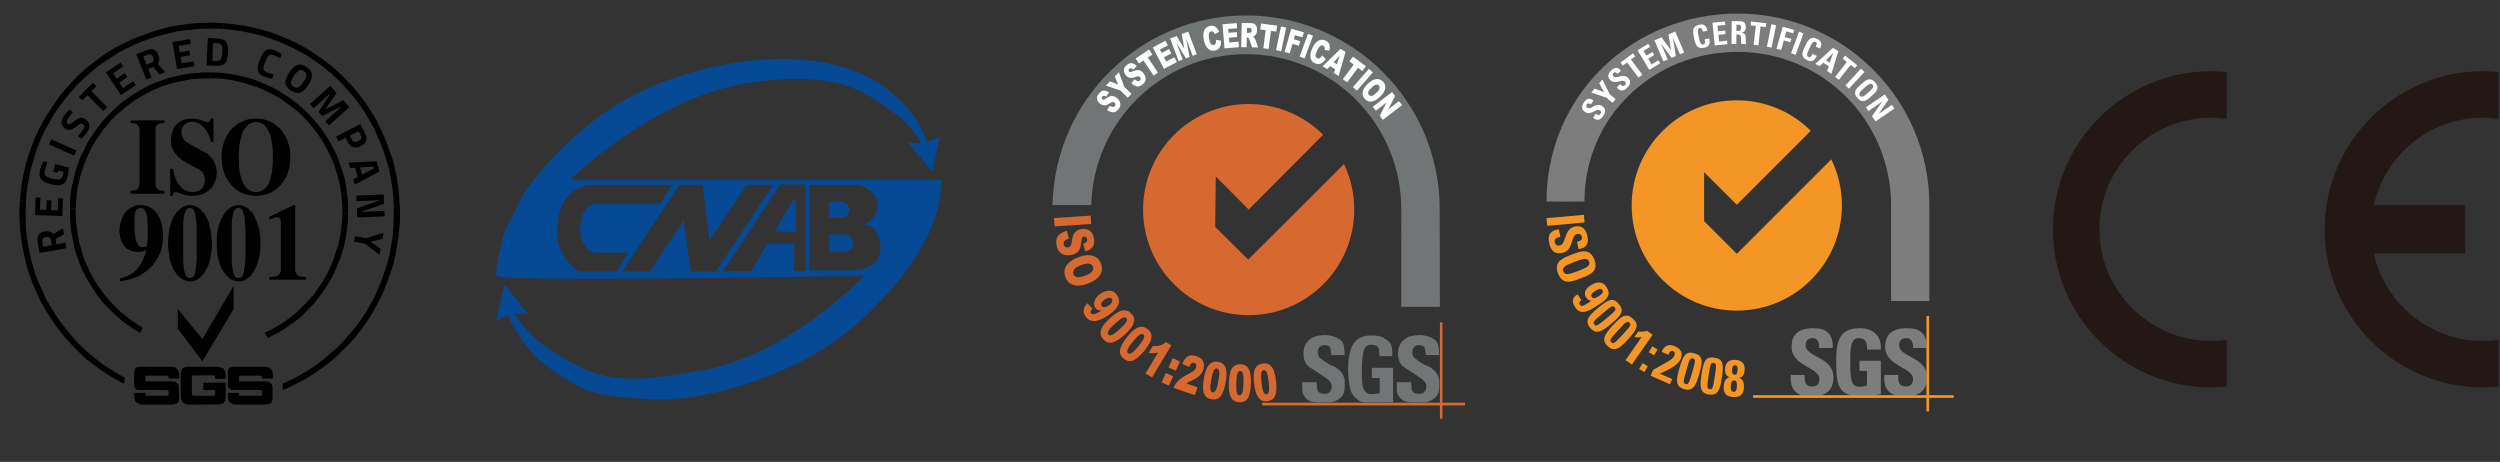 <?xml version="1.0" encoding="utf-8"?>
<!-- Generator: Adobe Illustrator 15.1.0, SVG Export Plug-In . SVG Version: 6.00 Build 0)  -->
<!DOCTYPE svg PUBLIC "-//W3C//DTD SVG 1.1//EN" "http://www.w3.org/Graphics/SVG/1.1/DTD/svg11.dtd">
<svg version="1.1" id="圖層_2" xmlns="http://www.w3.org/2000/svg" xmlns:xlink="http://www.w3.org/1999/xlink" x="0px" y="0px"
	 width="584.57px" height="108px" viewBox="0 0 584.57 108" enable-background="new 0 0 584.57 108" xml:space="preserve">
<rect x="0" y="0" width="584.57" height="108" fill="#333333" stroke="none"/>
<g>
	<g>
		<path fill="#FFFFFF" fill-opacity="0" d="M0,0.954h98.08v98.081H0V0.954z"/>
		<path d="M49.264,18.333h1.642l1.565,0.15l1.641,0.224l1.492,0.372l1.566,0.373l1.417,0.447l1.492,0.448l1.416,0.597l1.343,0.672
			l1.342,0.67l1.343,0.747l1.268,0.894l1.118,0.82l1.268,0.971l1.121,0.97l1.042,1.044l0.969,1.119l0.971,1.118l0.894,1.193
			l0.896,1.268l0.745,1.269l0.749,1.342l0.668,1.343l0.598,1.342l0.521,1.417l0.447,1.492l0.374,1.417l0.371,1.566l0.226,1.492
			l0.148,1.566l0.15,1.642v1.565h1.341v-1.64l-0.074-1.641l-0.224-1.642l-0.225-1.64l-0.297-1.567l-0.448-1.566l-0.52-1.416
			l-0.523-1.568L78.5,35.786l-0.744-1.417l-0.746-1.418l-0.821-1.269l-0.896-1.342l-0.894-1.192l-1.044-1.194l-1.045-1.119
			l-1.118-1.119l-1.194-1.044l-1.193-0.97l-1.266-0.969l-1.343-0.821l-1.267-0.82l-1.418-0.746l-1.493-0.671L60.6,19.079
			l-1.566-0.596l-1.491-0.375l-1.641-0.446l-1.641-0.298L52.62,17.14l-1.642-0.149l-1.715-0.075V18.333L49.264,18.333z"/>
		<polygon fill="none" points="92,52.791 93.417,52.865 92,52.791 		"/>
		<polygon fill="none" points="6.08,46.974 4.663,46.898 6.08,46.974 		"/>
		<polygon fill="none" points="47.697,6.699 45.534,6.848 43.371,7.072 41.283,7.369 39.12,7.892 37.031,8.414 35.092,9.01 
			33.079,9.756 31.14,10.576 29.275,11.472 27.486,12.44 25.769,13.559 23.979,14.753 22.339,15.947 20.772,17.289 19.207,18.707 
			17.79,20.124 16.372,21.763 15.03,23.332 13.837,24.971 12.643,26.687 11.599,28.551 10.555,30.341 9.661,32.28 8.84,34.22 
			8.168,36.232 7.571,38.321 6.974,40.41 6.602,42.573 6.229,44.735 6.08,46.974 6.006,49.211 6.006,51.375 6.08,53.538 
			6.302,55.774 6.677,57.862 7.123,59.95 7.646,62.039 8.242,64.054 8.989,65.99 9.884,67.933 10.704,69.795 11.748,71.585 
			12.866,73.377 13.986,75.092 15.253,76.733 16.596,78.373 17.938,79.94 19.43,81.356 20.996,82.774 22.562,84.042 24.203,85.309 
			25.994,86.429 27.784,87.548 29.178,88.271 29.722,83.893 32.743,77.871 32.706,77.852 31.438,77.03 30.096,76.136 28.827,75.241 
			27.634,74.271 26.516,73.227 25.396,72.108 24.278,70.99 23.309,69.795 22.414,68.529 21.519,67.186 20.698,65.842 19.953,64.501 
			19.207,63.083 18.61,61.592 18.086,60.101 17.564,58.61 17.193,56.967 16.895,55.401 16.596,53.834 16.446,52.119 16.372,50.479 
			16.372,48.764 16.372,47.122 16.522,45.482 16.745,43.841 17.118,42.274 17.491,40.634 17.938,39.142 18.462,37.651 
			19.057,36.159 19.804,34.742 20.474,33.325 21.294,32.057 22.188,30.714 23.084,29.521 24.054,28.252 25.098,27.134 
			26.217,26.015 27.335,24.971 28.53,23.926 29.797,23.033 30.991,22.138 32.407,21.317 33.75,20.571 35.167,19.825 36.584,19.228 
			38.076,18.707 39.643,18.185 41.208,17.812 42.7,17.438 44.341,17.214 45.981,17.065 47.623,16.917 49.264,16.917 49.264,18.333 
			47.697,18.333 46.132,18.409 44.564,18.557 42.999,18.856 41.433,19.154 40.015,19.527 38.523,19.974 37.107,20.496 
			35.763,21.093 34.421,21.763 33.079,22.51 31.811,23.256 30.542,24.15 29.349,25.047 28.23,26.015 27.112,26.986 26.067,28.029 
			25.098,29.222 24.129,30.341 23.309,31.535 22.414,32.803 21.667,34.07 20.996,35.413 20.326,36.754 19.804,38.098 19.281,39.589 
			18.833,41.006 18.462,42.499 18.086,44.065 17.938,45.631 17.79,47.197 17.715,48.764 17.715,48.764 17.715,48.764 17.715,50.404 
			17.79,51.971 18.012,53.611 18.236,55.178 18.535,56.744 18.983,58.235 19.355,59.653 19.877,61.145 20.548,62.488 21.146,63.829 
			21.892,65.173 22.637,66.44 23.533,67.707 24.426,68.901 25.396,70.021 26.367,71.138 27.41,72.182 28.53,73.227 29.722,74.123 
			30.916,75.017 32.11,75.838 33.376,76.611 39.866,63.679 53.963,63.679 61.905,77.761 63.286,77.18 64.552,76.435 65.822,75.687 
			67.089,74.793 68.283,73.898 69.476,72.929 70.521,71.884 71.563,70.84 72.609,69.72 73.579,68.604 74.399,67.334 75.292,66.141 
			76.04,64.801 76.785,63.457 77.382,62.113 77.979,60.697 78.427,59.205 78.948,57.787 79.322,56.222 79.621,54.656 79.843,53.089 
			79.992,51.523 80.067,49.882 80.067,49.882 81.409,49.882 81.334,51.596 81.185,53.238 80.961,54.879 80.663,56.519 
			80.291,58.087 79.843,59.653 79.246,61.218 78.649,62.637 77.979,64.129 77.231,65.545 76.413,66.813 75.591,68.155 
			74.622,69.423 73.653,70.691 72.609,71.811 71.49,72.929 70.371,74.046 69.177,75.017 67.909,75.911 66.641,76.807 65.299,77.627 
			63.881,78.373 62.623,79.035 66.119,85.234 66.119,89.689 67.089,89.264 69.028,88.366 70.818,87.322 72.533,86.278 
			74.323,85.087 75.89,83.818 77.457,82.475 79.022,81.133 80.439,79.641 81.783,78.073 83.125,76.509 84.318,74.867 85.511,73.077 
			86.555,71.288 87.6,69.423 88.42,67.485 89.241,65.545 89.912,63.53 90.584,61.517 91.105,59.428 91.478,57.266 91.85,55.027 
			92,52.791 92,52.791 92,52.791 92.074,50.628 92.074,48.391 92,46.228 91.776,44.065 91.403,41.901 91.03,39.814 90.434,37.725 
			89.837,35.711 89.091,33.772 88.271,31.908 87.45,29.968 86.407,28.179 85.363,26.388 84.244,24.673 82.976,23.033 81.633,21.466 
			80.291,19.899 78.798,18.409 77.307,17.065 75.667,15.723 74.025,14.53 72.309,13.336 70.521,12.292 68.729,11.323 66.791,10.426 
			64.852,9.606 62.837,8.862 60.824,8.263 58.662,7.742 56.574,7.294 54.335,6.997 52.171,6.772 49.936,6.699 		"/>
		<polygon points="63.881,78.373 65.299,77.627 66.641,76.807 67.909,75.911 69.177,75.017 70.371,74.046 71.49,72.929 
			72.609,71.811 73.653,70.691 74.622,69.423 75.591,68.155 76.413,66.813 77.231,65.545 77.979,64.129 78.649,62.637 
			79.246,61.218 79.843,59.653 80.291,58.087 80.663,56.519 80.961,54.879 81.185,53.238 81.334,51.596 81.409,49.882 
			80.067,49.882 80.067,49.882 79.992,51.523 79.843,53.089 79.621,54.656 79.322,56.222 78.948,57.787 78.427,59.205 
			77.979,60.697 77.382,62.113 76.785,63.457 76.04,64.801 75.292,66.141 74.399,67.334 73.579,68.604 72.609,69.72 71.563,70.84 
			70.521,71.884 69.476,72.929 68.283,73.898 67.089,74.793 65.822,75.687 64.552,76.435 63.286,77.18 61.905,77.761 62.623,79.035 
					"/>
		<polygon points="92,52.791 92,52.791 92,52.791 		"/>
		<polygon points="17.79,47.197 17.938,45.631 18.086,44.065 18.462,42.499 18.833,41.006 19.281,39.589 19.804,38.098 
			20.326,36.754 20.996,35.413 21.667,34.07 22.414,32.803 23.309,31.535 24.129,30.341 25.098,29.222 26.067,28.029 27.112,26.986 
			28.23,26.015 29.349,25.047 30.542,24.15 31.811,23.256 33.079,22.51 34.421,21.763 35.763,21.093 37.107,20.496 38.523,19.974 
			40.015,19.527 41.433,19.154 42.999,18.856 44.564,18.557 46.132,18.409 47.697,18.333 49.264,18.333 49.264,16.917 
			47.623,16.917 45.981,17.065 44.341,17.214 42.7,17.438 41.208,17.812 39.643,18.185 38.076,18.707 36.584,19.228 35.167,19.825 
			33.75,20.571 32.407,21.317 30.991,22.138 29.797,23.033 28.53,23.926 27.335,24.971 26.217,26.015 25.098,27.134 24.054,28.252 
			23.084,29.521 22.188,30.714 21.294,32.057 20.474,33.325 19.804,34.742 19.057,36.159 18.462,37.651 17.938,39.142 
			17.491,40.634 17.118,42.274 16.745,43.841 16.522,45.482 16.372,47.122 16.372,48.764 17.715,48.764 		"/>
		<polygon points="32.11,75.838 30.916,75.017 29.722,74.123 28.53,73.227 27.41,72.182 26.367,71.138 25.396,70.021 24.426,68.901 
			23.533,67.707 22.637,66.44 21.892,65.173 21.146,63.829 20.548,62.488 19.877,61.145 19.355,59.653 18.983,58.235 18.535,56.744 
			18.236,55.178 18.012,53.611 17.79,51.971 17.715,50.404 17.715,48.764 16.372,48.764 16.372,50.479 16.446,52.119 16.596,53.834 
			16.895,55.401 17.193,56.967 17.564,58.61 18.086,60.101 18.61,61.592 19.207,63.083 19.953,64.501 20.698,65.842 21.519,67.186 
			22.414,68.529 23.309,69.795 24.278,70.99 25.396,72.108 26.516,73.227 27.634,74.271 28.827,75.241 30.096,76.136 31.438,77.03 
			32.706,77.852 32.743,77.871 33.376,76.611 		"/>
		<polygon points="91.85,55.027 91.478,57.266 91.105,59.428 90.584,61.517 89.912,63.53 89.241,65.545 88.42,67.485 87.6,69.423 
			86.555,71.288 85.511,73.077 84.318,74.867 83.125,76.509 81.783,78.073 80.439,79.641 79.022,81.133 77.457,82.475 75.89,83.818 
			74.323,85.087 72.533,86.278 70.818,87.322 69.028,88.366 67.089,89.264 66.119,89.689 66.119,91.191 67.687,90.529 69.625,89.56 
			71.49,88.592 73.354,87.398 75.069,86.203 76.785,84.938 78.427,83.592 79.917,82.103 81.483,80.611 82.902,79.043 84.244,77.33 
			85.511,75.614 86.705,73.823 87.75,71.961 88.793,70.02 89.688,68.082 90.508,66.067 91.255,63.978 91.926,61.891 92.448,59.653 
			92.82,57.489 93.193,55.178 93.417,52.865 92,52.791 		"/>
		<polygon points="93.491,48.316 93.342,46.077 93.119,43.841 92.82,41.678 92.373,39.515 91.85,37.352 91.105,35.338 90.359,33.25 
			89.539,31.312 88.645,29.372 87.674,27.432 86.48,25.643 85.363,23.853 84.02,22.138 82.677,20.496 81.261,19.005 79.769,17.438 
			78.203,16.022 76.563,14.679 74.845,13.411 73.055,12.217 71.266,11.099 69.327,10.055 67.387,9.16 65.373,8.34 63.286,7.52 
			61.122,6.921 58.96,6.4 56.723,5.952 54.485,5.654 52.247,5.43 52.171,6.772 54.335,6.997 56.574,7.294 58.662,7.742 
			60.824,8.263 62.837,8.862 64.852,9.606 66.791,10.426 68.729,11.323 70.521,12.292 72.309,13.336 74.025,14.53 75.667,15.723 
			77.307,17.065 78.798,18.409 80.291,19.899 81.633,21.466 82.976,23.033 84.244,24.673 85.363,26.388 86.407,28.179 87.45,29.968 
			88.271,31.908 89.091,33.772 89.837,35.711 90.434,37.725 91.03,39.814 91.403,41.901 91.776,44.065 92,46.228 92.074,48.391 
			92.074,50.628 92,52.791 93.417,52.865 93.567,50.628 		"/>
		<polygon points="27.784,87.548 25.994,86.429 24.203,85.309 22.562,84.042 20.996,82.774 19.43,81.356 17.938,79.94 
			16.596,78.373 15.253,76.733 13.986,75.092 12.866,73.377 11.748,71.585 10.704,69.795 9.884,67.933 8.989,65.99 8.242,64.054 
			7.646,62.039 7.123,59.95 6.677,57.862 6.302,55.774 6.08,53.538 6.006,51.375 6.006,49.211 6.08,46.974 4.663,46.898 
			4.513,49.211 4.588,51.448 4.736,53.688 4.96,55.999 5.333,58.162 5.78,60.25 6.302,62.413 6.974,64.501 7.721,66.514 
			8.615,68.529 9.51,70.467 10.555,72.333 11.673,74.123 12.866,75.911 14.135,77.627 15.552,79.268 16.969,80.834 18.462,82.325 
			20.027,83.818 21.742,85.159 23.458,86.429 25.247,87.621 27.112,88.74 28.977,89.71 28.999,89.721 29.178,88.271 		"/>
		<polygon points="6.08,46.974 6.229,44.735 6.602,42.573 6.974,40.41 7.571,38.321 8.168,36.232 8.84,34.22 9.661,32.28 
			10.555,30.341 11.599,28.551 12.643,26.687 13.837,24.971 15.03,23.332 16.372,21.763 17.79,20.124 19.207,18.707 20.772,17.289 
			22.339,15.947 23.979,14.753 25.769,13.559 27.486,12.44 29.275,11.472 31.14,10.576 33.079,9.756 35.092,9.01 37.031,8.414 
			39.12,7.892 41.283,7.369 43.371,7.072 45.534,6.848 47.697,6.699 49.936,6.699 52.171,6.772 52.247,5.43 49.936,5.281 
			47.623,5.355 45.385,5.43 43.147,5.729 40.984,6.027 38.822,6.475 36.732,7.072 34.646,7.742 32.632,8.489 30.618,9.309 
			28.678,10.278 26.739,11.248 24.949,12.366 23.234,13.559 21.519,14.902 19.804,16.244 18.236,17.663 16.745,19.228 
			15.329,20.795 13.986,22.435 12.716,24.225 11.525,26.015 10.405,27.807 9.361,29.744 8.392,31.683 7.571,33.772 6.825,35.786 
			6.153,37.95 5.632,40.112 5.185,42.349 4.886,44.587 4.663,46.898 6.08,46.974 		"/>
		<polygon fill="#FFFFFF" points="28.38,94.707 28.38,94.707 28.38,94.707 		"/>
		<rect x="46.169" y="93.064" fill="#FFFFFF" width="0" height="1.345"/>
		<path d="M47.323,79.268l7.311-12.454v5.444l-7.311,12.231l-5.742-7.607v-4.624L47.323,79.268L47.323,79.268z M39.418,88.516V88.22
			l-0.075-0.227l-0.223-0.15h-4.998l-0.148,0.15v0.971l0.074,0.15l0.223,0.073h6.116l0.373,0.076l0.374,0.073l0.224,0.223
			l0.223,0.15l0.074,0.225l0.149,0.372v0.299l0.074,2.759l-0.149,0.522l-0.148,0.224l-0.149,0.149l-0.225,0.148l-0.296,0.075
			l-0.672,0.148h-7.012l-0.522-0.075l-0.447-0.224l-0.373-0.223l-0.223-0.3l-0.15-0.372l-0.074-0.447l-0.074-0.522v-0.597h2.611
			v0.448l0.074,0.148l0.149,0.075h4.997l0.149-0.075l0.075-0.223v-0.82l-0.075-0.075l-0.149-0.075L38.972,91.2h-6.64l-0.297-0.074
			l-0.224-0.146l-0.149-0.151l-0.15-0.299l-0.074-0.223l-0.074-0.298v-2.908l0.074-0.373l0.074-0.299l0.076-0.226l0.223-0.147
			l0.149-0.148l0.224-0.075l0.522-0.074h7.31l0.746,0.074l0.299,0.148l0.223,0.223l0.224,0.15l0.149,0.299l0.149,0.372l0.074,0.446
			v1.045H39.418L39.418,88.516z M61.271,88.516V88.22l-0.074-0.227l-0.149-0.15H56.05l-0.148,0.15v0.971l0.075,0.15l0.149,0.073
			h6.191l0.372,0.076l0.299,0.073l0.299,0.223l0.147,0.15l0.15,0.225l0.074,0.372l0.073,0.299v2.759l-0.147,0.522l-0.075,0.224
			l-0.15,0.149l-0.223,0.148l-0.299,0.075l-0.747,0.148h-7.01l-0.523-0.075l-0.372-0.224l-0.372-0.223l-0.225-0.3l-0.224-0.372
			l-0.074-0.447v-1.119h2.61v0.597l0.224,0.075h4.997l0.075-0.075l0.074-0.223v-0.82l-0.074-0.075l-0.075-0.075L60.898,91.2h-6.637
			l-0.298-0.074l-0.225-0.146l-0.148-0.151l-0.15-0.299l-0.148-0.223v-3.579l0.074-0.299l0.149-0.226l0.15-0.147l0.223-0.148
			l0.224-0.075l0.523-0.074h7.234l0.747,0.074l0.298,0.148l0.298,0.223l0.223,0.15l0.15,0.299l0.147,0.372l0.076,0.446v1.045H61.271
			L61.271,88.516z M44.863,92.171v-4.027l0.074-0.225l0.075-0.076l0.074-0.07h5.07l0.078,0.146l0.073,0.673h2.461v-1.044
			l-0.074-0.447l-0.148-0.373l-0.075-0.299l-0.224-0.226l-0.298-0.147l-0.297-0.148l-0.746-0.149h-7.312l-0.521,0.149l-0.148,0.073
			l-0.224,0.15l-0.149,0.147l-0.074,0.299l-0.225,0.599v5.74l0.076,0.3l0.148,0.373l0.148,0.298l0.151,0.224l0.223,0.149l0.372,0.15
			l0.299,0.146l0.373,0.075l7.31-0.075l0.597-0.146l0.298-0.15l0.149-0.224l0.15-0.149l0.075-0.224l0.148-0.672v-3.506h-5.22V91.2
			h2.461l0.147,0.075l0.15,0.075v0.896l-0.073,0.223l-0.225,0.075h-4.773l-0.224-0.149L44.863,92.171L44.863,92.171z M38.449,44.631
			l-0.82-0.075l-0.373-0.149l-0.299-0.074l-0.225-0.224l-0.224-0.373l-0.148-0.374V29.938l0.148-0.448l0.224-0.298l0.298-0.224
			l0.3-0.074l0.372-0.074l0.746-0.076v-0.596h-7.906v0.596l0.747,0.076l0.373,0.074l0.298,0.074l0.224,0.299l0.223,0.298l0.15,0.374
			l0.075,0.597V42.84l-0.075,0.522l-0.15,0.374l-0.148,0.373l-0.223,0.224l-0.298,0.074l-0.374,0.149l-0.821,0.075v0.67h7.906
			V44.631L38.449,44.631z M49.936,33.219v-5.52h-0.672l-0.075,0.375l-0.148,0.224l-0.149,0.147l-0.374,0.075h-0.222l-0.3-0.075
			l-0.745-0.297l-1.044-0.299l-0.596-0.074l-0.673-0.076l-0.746,0.076l-0.671,0.074l-0.597,0.225l-0.596,0.224l-0.449,0.297
			l-0.373,0.299l-0.373,0.373l-0.299,0.373l-0.223,0.373l-0.149,0.448l-0.298,0.821l-0.15,0.819l-0.075,0.671l0.075,0.448v0.597
			l0.15,0.597l0.298,0.671l0.448,0.746l0.372,0.372l0.299,0.448l0.522,0.372l0.447,0.375l0.597,0.372l0.745,0.448l1.493,0.82
			l1.044,0.522l0.372,0.299l0.449,0.298l0.223,0.374l0.224,0.446l0.149,0.521l0.075,0.522l-0.075,0.672l-0.074,0.447l-0.224,0.448
			l-0.373,0.522l-0.224,0.224l-0.298,0.149l-0.299,0.149l-0.373,0.148l-0.448,0.075l-0.521,0.075l-0.521-0.075l-0.449-0.075
			l-0.448-0.148l-0.446-0.224l-0.372-0.225l-0.374-0.299l-0.299-0.372l-0.298-0.373l-0.522-0.819l-0.372-0.896l-0.299-0.969
			l-0.149-0.969h-0.671v6.338h0.671v-0.372l0.075-0.224l0.223-0.223l0.15-0.076h0.447l0.372,0.15l0.747,0.223l0.522,0.224
			l0.595,0.15l0.598,0.075l0.746,0.073l0.747-0.073l0.746-0.075l0.597-0.15l0.597-0.224l0.521-0.297l0.448-0.299l0.448-0.373
			l0.297-0.372l0.372-0.374l0.226-0.448l0.447-0.895l0.223-0.895l0.076-0.895l-0.076-0.969l-0.223-0.896l-0.299-0.746l-0.374-0.597
			l-0.446-0.521l-0.373-0.447l-0.448-0.373l-0.299-0.149l-3.431-1.866l-1.12-0.672l-0.446-0.372l-0.224-0.372l-0.224-0.3
			l-0.149-0.372l-0.074-0.374l-0.074-0.522l0.074-0.598l0.148-0.446l0.299-0.447l0.298-0.373l0.372-0.223l0.375-0.225l0.446-0.074
			l0.448-0.075l0.522,0.075l0.446,0.074l0.449,0.149l0.373,0.224l0.373,0.224l0.297,0.298l0.672,0.672l0.448,0.746l0.448,0.82
			l0.224,0.747l0.223,0.744H49.936L49.936,33.219z M59.854,28.521l0.597,0.074l0.522,0.149l0.448,0.224l0.447,0.299l0.298,0.447
			l0.372,0.448l0.224,0.522l0.299,0.522l0.225,0.67l0.148,0.598l0.224,1.417l0.149,1.417v2.386l-0.076,1.269l-0.148,1.343
			l-0.297,1.342l-0.225,0.672l-0.224,0.596l-0.299,0.522l-0.448,0.522l-0.446,0.373l-0.523,0.298l-0.597,0.223l-0.671,0.076
			l-0.671-0.076l-0.596-0.223l-0.522-0.298l-0.447-0.373l-0.372-0.522l-0.374-0.522l-0.223-0.596l-0.224-0.672L56.2,40.976
			l-0.149-0.67l-0.148-1.343v-1.269l-0.076-0.969l0.074-1.417l0.075-1.417l0.299-1.417l0.371-1.268l0.224-0.522l0.298-0.522
			l0.373-0.448l0.374-0.447l0.447-0.299l0.448-0.224l0.521-0.149L59.854,28.521L59.854,28.521z M59.854,27.699l-0.821,0.076
			l-0.745,0.074l-0.82,0.225l-0.745,0.298l-0.673,0.298l-0.67,0.448l-0.597,0.522l-0.596,0.522l-0.522,0.596l-0.449,0.746
			l-0.447,0.671l-0.299,0.822l-0.298,0.894l-0.224,0.895l-0.074,0.971l-0.075,0.969l0.074,0.969l0.075,0.97l0.223,0.895l0.224,0.82
			l0.298,0.82l0.449,0.748l0.447,0.67l0.521,0.67l0.523,0.522l0.596,0.522l0.672,0.447l0.745,0.373l0.747,0.299l0.821,0.15
			l0.819,0.148l0.82,0.073l0.895-0.073l0.82-0.148l0.747-0.15l0.746-0.298l0.747-0.373l0.67-0.447l0.598-0.522l0.522-0.522
			l0.521-0.67l0.448-0.67l0.447-0.748l0.299-0.82l0.224-0.82l0.224-0.895l0.073-0.97l0.076-0.969l-0.074-0.969l-0.073-0.971
			l-0.223-0.895l-0.299-0.894l-0.299-0.822l-0.448-0.671l-0.447-0.746l-0.523-0.596l-0.595-0.522l-0.598-0.522l-0.671-0.448
			l-0.671-0.298l-0.747-0.298l-0.746-0.225l-0.82-0.074L59.854,27.699L59.854,27.699z M28.081,65.77l1.194-0.225l1.193-0.224
			l1.043-0.374l1.045-0.446l0.895-0.597l0.819-0.521l0.748-0.672l0.671-0.672l0.521-0.743l0.522-0.748l0.448-0.819l0.372-0.822
			l0.225-0.818l0.149-0.896l0.149-0.819l0.074-0.895l-0.074-1.047L38,53.388l-0.148-0.82l-0.224-0.82l-0.298-0.745l-0.299-0.598
			l-0.373-0.522l-0.372-0.446l-0.375-0.374l-0.447-0.374l-0.447-0.224l-0.448-0.223l-0.372-0.149l-0.448-0.075l-0.82-0.075h-0.746
			l-0.596,0.15l-0.597,0.297l-0.522,0.225l-0.448,0.373l-0.447,0.373L29.2,49.807l-0.298,0.447l-0.446,0.97l-0.299,0.97l-0.148,0.82
			l-0.075,0.597v0.82l0.148,0.747l0.075,0.597l0.225,0.521l0.224,0.522l0.223,0.372l0.299,0.448l0.298,0.299l0.297,0.224
			l0.374,0.223l0.672,0.299l0.744,0.149l0.598,0.074h0.596l0.522-0.074l0.448-0.149l0.596-0.223l-0.297,0.894l-0.299,0.746
			l-0.298,0.747l-0.298,0.596l-0.373,0.598l-0.372,0.521l-0.373,0.45l-0.372,0.371l-0.448,0.373l-0.447,0.299L29.872,64.5
			l-0.894,0.372l-0.896,0.225v0.673H28.081L28.081,65.77z M31.438,52.193v-1.342l0.074-0.671l0.076-0.521l0.223-0.448l0.225-0.298
			l0.371-0.224l0.448-0.074l0.447,0.074l0.224,0.075l0.149,0.149l0.149,0.224l0.149,0.224l0.297,0.67l0.15,0.896l0.076,1.119
			l0.073,1.416v1.716l-0.073,1.194l-0.15,1.117v0.076l-0.076,0.072l-0.223,0.075l-0.596,0.073h-0.298l-0.299-0.073l-0.223-0.147
			l-0.226-0.15l-0.148-0.224l-0.148-0.225l-0.3-0.597l-0.149-0.819l-0.149-0.971l-0.074-1.043V52.193L31.438,52.193z M45.981,59.729
			v1.267l-0.149,1.118l-0.073,0.896l-0.149,0.669v0.374L45.385,64.5l-0.223,0.223l-0.224,0.15l-0.224,0.074l-0.299,0.074
			l-0.373-0.074l-0.373-0.225l-0.223-0.371l-0.224-0.598L43,63.01l-0.074-0.896l-0.075-1.044v-8.876l0.075-0.894L43,50.479
			l0.224-0.747l0.298-0.596l0.149-0.224l0.223-0.149l0.225-0.148h0.297l0.374,0.074l0.373,0.224l0.224,0.373l0.224,0.597
			l0.149,0.746l0.148,0.896l0.075,1.119V59.729L45.981,59.729L45.981,59.729z M39.27,56.967l0.074,0.971l0.074,0.895l0.15,0.821
			l0.075,0.818l0.223,0.822l0.298,0.745l0.298,0.671l0.298,0.597l0.373,0.521l0.373,0.523l0.448,0.37l0.447,0.376l0.522,0.297
			l0.447,0.224l0.522,0.15h1.12l0.597-0.15l0.446-0.224l0.523-0.372l0.447-0.372l0.447-0.448l0.373-0.523l0.298-0.596l0.373-0.596
			l0.298-0.746l0.224-0.672l0.149-0.744l0.149-0.822l0.148-0.82l0.075-0.819v-0.896l-0.075-1.043l-0.074-1.045l-0.149-0.97
			l-0.223-0.896l-0.15-0.82l-0.298-0.745l-0.373-0.672l-0.298-0.67l-0.448-0.447l-0.372-0.448l-0.448-0.447l-0.447-0.299
			l-0.447-0.223l-0.448-0.149l-0.447-0.15h-0.894l-0.449,0.15l-0.448,0.149L42.7,48.464l-0.522,0.299l-0.373,0.372l-0.447,0.373
			l-0.373,0.597l-0.372,0.522l-0.299,0.67l-0.298,0.747l-0.224,0.819l-0.224,0.895l-0.149,1.045l-0.075,1.045L39.27,56.967
			L39.27,56.967z M57.394,59.729l-0.076,1.267l-0.074,1.118l-0.149,0.896l-0.075,0.669l-0.149,0.374L56.723,64.5l-0.149,0.223
			l-0.224,0.15l-0.299,0.074l-0.223,0.074l-0.448-0.074l-0.372-0.225l-0.224-0.371l-0.225-0.598L54.41,63.01l-0.148-0.896
			l-0.074-1.044v-8.876l0.074-0.894l0.148-0.82l0.149-0.747l0.299-0.596l0.149-0.224l0.223-0.149l0.3-0.148h0.298l0.298,0.074
			l0.374,0.224l0.223,0.373l0.223,0.597l0.224,0.746l0.074,0.896l0.074,1.119l0.076,1.341V59.729L57.394,59.729z M50.681,56.967
			v0.971l0.075,0.895l0.073,0.821l0.223,0.818l0.225,0.822l0.223,0.745l0.298,0.671l0.372,0.597l0.298,0.521l0.447,0.523l0.375,0.37
			l0.447,0.376l0.448,0.297l0.521,0.224l0.522,0.15h1.119l0.597-0.15l0.522-0.224l0.449-0.372l0.521-0.372l0.374-0.448l0.373-0.523
			l0.373-0.596l0.297-0.596l0.298-0.746l0.224-0.672l0.15-0.744l0.224-0.822l0.073-0.82l0.075-0.819v-1.938l-0.075-1.046
			l-0.15-0.969l-0.222-0.896l-0.299-0.82l-0.223-0.745l-0.372-0.672l-0.299-0.67l-0.373-0.447l-0.448-0.448l-0.373-0.447
			l-0.448-0.299l-0.447-0.223l-0.447-0.149l-0.524-0.15h-0.819l-0.447,0.15l-0.448,0.149l-0.448,0.223l-0.447,0.299l-0.447,0.372
			l-0.374,0.373l-0.373,0.597l-0.373,0.522l-0.371,0.67l-0.225,0.747l-0.298,0.819l-0.223,0.895l-0.149,1.045l-0.074,1.045V56.967
			L50.681,56.967L50.681,56.967z M71.49,64.801l-0.746-0.078l-0.597-0.072l-0.448-0.149l-0.224-0.223l-0.224-0.374l-0.147-0.374
			l-0.076-0.521V47.943h-0.373l-5.669,2.759v0.672l1.044-0.447l0.448-0.076l0.298-0.075h0.298l0.297,0.151l0.075,0.222l0.151,0.225
			l0.073,0.521v11.411l-0.149,0.447l-0.149,0.375L65,64.427l-0.521,0.224l-0.672,0.072l-0.82,0.078v0.595h8.503V64.801L71.49,64.801
			z"/>
	</g>
	<g>
		<path d="M13.208,57.131l2.113-0.38l0.229,1.278l-6.302,1.132L8.81,56.714c-0.266-1.482,0.293-2.347,1.677-2.595
			c0.821-0.149,1.482,0.052,1.982,0.6l2.249-1.332l0.25,1.4l-1.981,1.111L13.208,57.131z M11.502,55.515
			c-0.212-0.115-0.469-0.146-0.772-0.092c-0.302,0.056-0.529,0.176-0.68,0.366c-0.151,0.189-0.2,0.434-0.147,0.729l0.209,1.168
			l2.002-0.359l-0.214-1.188C11.848,55.838,11.714,55.63,11.502,55.515z"/>
		<path d="M14.575,50.522l-6.398-0.222l0.144-4.14l1.129,0.038l-0.098,2.843l1.496,0.052l0.079-2.277l1.11,0.038l-0.079,2.277
			l1.534,0.053l0.099-2.842l1.129,0.04L14.575,50.522z"/>
		<path d="M13.531,40.446l-1.097-0.273l0.45-1.809l3.226,0.803c-0.077,0.906-0.183,1.63-0.317,2.172
			c-0.242,0.969-0.666,1.57-1.274,1.803c-0.607,0.234-1.475,0.21-2.602-0.07s-1.893-0.672-2.299-1.174
			c-0.405-0.502-0.496-1.206-0.269-2.114c0.14-0.566,0.356-1.163,0.649-1.789l0.145-0.313l0.969,0.279
			c-0.262,0.712-0.45,1.3-0.566,1.766c-0.116,0.466-0.143,0.807-0.081,1.023c0.063,0.216,0.231,0.405,0.504,0.567
			c0.274,0.162,0.768,0.332,1.484,0.51c0.716,0.179,1.239,0.215,1.569,0.109c0.33-0.105,0.564-0.435,0.702-0.99l0.153-0.768
			l-1.207-0.3L13.531,40.446z"/>
		<path d="M17.331,36.38l-5.852-2.597l0.527-1.188l5.853,2.598L17.331,36.38z"/>
		<path d="M15.897,27.724c-0.376,0.571-0.376,0.98,0.001,1.23c0.167,0.111,0.342,0.125,0.524,0.042
			c0.183-0.083,0.53-0.33,1.042-0.74c0.512-0.411,0.943-0.65,1.293-0.72c0.351-0.069,0.746,0.041,1.186,0.332
			c0.56,0.37,0.873,0.82,0.936,1.351c0.063,0.531-0.086,1.071-0.45,1.622c-0.27,0.408-0.663,0.868-1.179,1.375l-0.242,0.247
			l-0.768-0.666c0.559-0.639,0.96-1.145,1.205-1.517c0.367-0.555,0.32-0.985-0.141-1.29c-0.167-0.11-0.341-0.132-0.521-0.066
			c-0.178,0.066-0.449,0.254-0.813,0.563c-0.573,0.494-1.063,0.786-1.465,0.877s-0.815-0.002-1.24-0.283
			c-0.534-0.353-0.825-0.778-0.873-1.276c-0.047-0.497,0.115-1.029,0.49-1.595c0.256-0.387,0.634-0.846,1.132-1.374l0.242-0.246
			l0.799,0.651C16.485,26.926,16.099,27.42,15.897,27.724z"/>
		<path d="M19.229,23.482l-0.815-0.81l3.318-3.34l0.814,0.81l-1.194,1.203l3.726,3.703l-0.915,0.922l-3.728-3.704L19.229,23.482z"/>
		<path d="M28.298,22.238l-3.557-5.324l3.445-2.301l0.627,0.939l-2.365,1.579l0.832,1.246l1.895-1.266l0.618,0.924l-1.895,1.266
			l0.853,1.276l2.364-1.581l0.628,0.94L28.298,22.238z"/>
		<path d="M34.652,16.146l0.797,1.993l-1.207,0.482l-2.376-5.945l2.309-0.923c1.398-0.559,2.359-0.186,2.881,1.12
			c0.31,0.776,0.247,1.463-0.189,2.063l1.756,1.935l-1.32,0.527l-1.488-1.716L34.652,16.146z M35.893,14.149
			c0.069-0.23,0.047-0.488-0.067-0.773c-0.114-0.286-0.279-0.484-0.495-0.594c-0.216-0.109-0.464-0.108-0.744,0.004l-1.102,0.44
			l0.755,1.888l1.119-0.447C35.644,14.553,35.822,14.38,35.893,14.149z"/>
		<path d="M41.399,16.153l-1.071-6.312l4.084-0.694l0.189,1.114l-2.803,0.476l0.25,1.476l2.246-0.38l0.186,1.095l-2.246,0.381
			l0.256,1.513l2.804-0.475l0.188,1.114L41.399,16.153z"/>
		<path d="M50.448,15.38l-2.153-0.099l0.295-6.396l2.154,0.1c0.552,0.026,1.004,0.104,1.355,0.237
			c0.353,0.132,0.622,0.337,0.806,0.612c0.185,0.276,0.308,0.596,0.366,0.959c0.059,0.364,0.075,0.834,0.047,1.411
			c-0.027,0.577-0.083,1.054-0.169,1.43c-0.087,0.376-0.233,0.709-0.438,0.998c-0.205,0.29-0.493,0.493-0.862,0.61
			C51.48,15.36,51.013,15.407,50.448,15.38z M51.93,12.904c0.021-0.201,0.041-0.477,0.057-0.831
			c0.017-0.354,0.017-0.639,0.002-0.854c-0.016-0.214-0.065-0.412-0.152-0.591s-0.22-0.307-0.402-0.382
			c-0.182-0.074-0.43-0.119-0.744-0.133l-0.855-0.04l-0.192,4.138l0.856,0.04c0.47,0.022,0.817-0.082,1.042-0.31
			C51.733,13.755,51.863,13.41,51.93,12.904z"/>
		<path d="M63.648,18.418c-0.672-0.107-1.256-0.258-1.754-0.452c-0.498-0.194-0.871-0.411-1.121-0.649
			c-0.25-0.24-0.408-0.526-0.473-0.862c-0.064-0.335-0.059-0.696,0.019-1.083c0.077-0.388,0.223-0.857,0.438-1.407
			c0.449-1.151,0.925-1.891,1.426-2.217c0.501-0.327,1.188-0.32,2.059,0.02c0.503,0.196,1.055,0.502,1.653,0.918l-0.412,0.951
			c-0.544-0.313-1.008-0.545-1.392-0.694c-0.383-0.15-0.675-0.205-0.88-0.167c-0.204,0.038-0.4,0.186-0.591,0.441
			c-0.191,0.256-0.421,0.729-0.69,1.418c-0.269,0.69-0.375,1.2-0.318,1.529c0.056,0.329,0.327,0.587,0.809,0.775
			s1.011,0.347,1.587,0.479L63.648,18.418z"/>
		<path d="M70.174,21.666c-0.625,0.222-1.343,0.064-2.154-0.474c-0.811-0.537-1.236-1.137-1.275-1.8
			c-0.039-0.662,0.253-1.464,0.878-2.406c0.625-0.942,1.254-1.531,1.89-1.77c0.635-0.237,1.358-0.087,2.17,0.451
			c0.811,0.538,1.23,1.145,1.259,1.823c0.029,0.678-0.269,1.488-0.893,2.43C71.424,20.862,70.799,21.443,70.174,21.666z
			 M68.05,19.263c-0.028,0.377,0.17,0.706,0.594,0.987c0.423,0.281,0.804,0.335,1.14,0.163c0.337-0.172,0.719-0.582,1.147-1.228
			c0.429-0.646,0.662-1.167,0.698-1.564c0.038-0.397-0.153-0.735-0.572-1.012c-0.417-0.278-0.803-0.321-1.154-0.133
			c-0.351,0.189-0.741,0.606-1.17,1.253C68.306,18.375,68.078,18.886,68.05,19.263z"/>
		<path d="M72.471,24.332l4.776-4.265l1.474,1.651l-2.731,3.954l4.237-2.268l1.473,1.65l-4.776,4.265l-0.865-0.969l3.694-3.299
			l-0.094-0.105l-4.318,2.176l-0.866-0.969l2.65-4.044l-0.095-0.105l-3.694,3.298L72.471,24.332z"/>
		<path d="M81.295,33.173l-0.48-0.938l-1.66,0.849l-0.591-1.157l5.699-2.917l1.073,2.096c0.692,1.352,0.378,2.365-0.94,3.041
			c-0.665,0.34-1.264,0.429-1.793,0.268C82.071,34.251,81.636,33.838,81.295,33.173z M81.804,31.728l0.477,0.931
			c0.294,0.575,0.8,0.68,1.515,0.314c0.353-0.181,0.569-0.379,0.651-0.599c0.083-0.217,0.048-0.475-0.104-0.771l-0.476-0.93
			L81.804,31.728z"/>
		<path d="M81.502,38.027l6.555-0.322l0.659,2.377l-5.785,3.099l-0.348-1.252l1.048-0.554l-0.599-2.16L81.85,39.28L81.502,38.027z
			 M87.292,38.962l-3.104,0.187l0.468,1.688l2.757-1.439L87.292,38.962z"/>
		<path d="M83.322,45.736l6.396-0.27l0.092,2.192l-5.203,1.764l0.003,0.095l5.269-0.222l0.055,1.298l-6.397,0.27l-0.09-2.136
			l5.201-1.821l-0.004-0.093l-5.268,0.222L83.322,45.736z"/>
		<path d="M82.792,56.516l0.231-1.279l2.548,0.46l4.104-1.267l-0.257,1.418l-2.72,0.704L89,58.163l-0.256,1.418l-3.404-2.605
			L82.792,56.516z"/>
	</g>
</g>
<g>
	<path fill="#054995" d="M198.639,49.051c0-1.509-1.764-1.906-1.764-1.906h-2.968v3.813h2.996
		C197.107,50.958,198.639,50.583,198.639,49.051z"/>
	<path fill="#054995" d="M186.077,54.158v-7.523h-0.443c-0.102,0-4.494,7.523-4.494,7.523H186.077z"/>
	<path fill="#054995" d="M133.262,42.061c0,0,19.247-19.065,41.308-22.605c22.061-3.541,28.506,2.814,33.954,6.537
		c5.447,3.722,6.809,7.535,6.809,7.535l-2.95-0.114l5.583,6.742l1.725-8.171l-2.905,1.18c0,0-3.541-12.709-19.882-17.521
		c-16.341-4.812-38.312,0.363-51.748,8.261c-13.436,7.898-22.243,20.608-22.424,20.881c-0.182,0.272-4.721,9.261-4.721,9.261
		s-2.36,8.896-1.906,10.439c0.454,1.543,85.974,0,85.974,0s-17.159,18.067-36.769,21.88c-19.61,3.812-25.334,2.871-36.677-4.539
		c-5.107-3.337-8.443-8.535-8.443-8.535l3.269,0.182l-5.447-6.99l-1.964,8.535l2.691-1.454c0,0,3.2,8.421,10.826,13.232
		c5.86,3.698,7.376,6.083,24.036,6.559c13.252,0.38,34.771-6.717,46.845-17.703c12.075-10.983,19.7-22.333,19.61-33.59
		L133.262,42.061z M135.282,63.486c0,0-5.379-3.199-5.039-10.146c0.341-6.944,4.221-9.6,7.354-10.145h19.61l-2.852,4.426h-15.396
		c-0.238,0.067-3.132,0.919-3.302,5.736s3.302,5.737,3.302,5.737h8.005l-2.83,4.391H135.282z M161.531,63.486l-1.702-11.915
		l-7.898,11.915h-6.366l13.243-20.291h5.515l1.566,13.074l8.681-13.074h6.264l-13.448,20.291H161.531z M188.324,63.419h-2.655
		l0.102-6.4h-6.366l-3.745,6.4h-6.605L182.4,43.128h5.923V63.419z M199.593,63.214h-10.384V43.23c0,0,10.009-0.034,11.201,0
		c1.192,0.035,4.8,1.532,4.834,4.732s-3.336,4.596-3.336,4.596s3.983-0.033,3.983,5.38S199.593,63.214,199.593,63.214z"/>
	<path fill="#054995" d="M197.388,54.814h-3.48v4.076h3.513c0.24,0,2.036-0.374,2.036-1.906
		C199.457,55.146,197.388,54.814,197.388,54.814z"/>
</g>
<g>
	<path fill-rule="evenodd" clip-rule="evenodd" fill="#D66930" d="M316.661,49.006c0,13.636-11.053,24.688-24.688,24.688
		c-13.634,0-24.688-11.053-24.688-24.688s11.054-24.688,24.688-24.688c6.792,0,12.941,2.742,17.404,7.179l-17.404,17.508
		l-7.691-7.736l-0.131,11.792l7.707,7.642l22.4-22.335C315.844,41.689,316.665,45.324,316.661,49.006L316.661,49.006z
		 M342.56,94.807h-47.432v-0.659h47.432V94.807z M342.56,94.807"/>
	<rect x="336.694" y="75.394" fill-rule="evenodd" clip-rule="evenodd" fill="#D66930" width="0.579" height="22.53"/>
	<path fill-rule="evenodd" clip-rule="evenodd" fill="#727575" d="M320.77,88.384v-2.383h4.973v8.048
		c-1.966,0.011-1.645,0.031-2.45,0.048c-1.022,0.02-1.601-0.015-2.604-0.015c-1.236,0-2.243,0.144-3.021-0.467
		c-0.779-0.609-1.384-1.069-1.812-2.275c-0.429-1.206-0.644-3.486-0.644-5.048c0-1.645,0.234-3.597,0.704-4.813
		c0.501-1.299,1.273-2.038,2.063-2.471c0.821-0.452,1.655-0.581,2.851-0.581c1.151,0,2.013,0.225,2.584,0.526
		s1.344,0.769,1.721,1.402c0.482,0.81,0.42,2.021,0.403,2.931l-2.948-0.011c-0.128-0.575-0.059-1.214-0.204-1.769
		c-0.126-0.48-0.817-0.876-1.621-0.905c-0.707-0.026-1.272,0.205-1.693,0.917c-0.422,0.711-0.631,3.179-0.631,4.717
		c0,1.635-0.008,3.993,0.41,4.696c0.807,1.36,1.235,1.199,1.99,1.199c0.365,0,0.653-0.006,1.026-0.075
		c0.459-0.085,0.294-0.019,0.745-0.097v-3.576L320.77,88.384L320.77,88.384z M326.586,89.35l3.376,0.02
		c0.066,0.723,0.038,1.646,0.241,2.023c0.331,0.613,1.238,0.695,1.854,0.695c0.459,0,0.887-0.305,1.136-0.617
		c0.249-0.312,0.348-0.974,0.299-1.383c-0.066-0.563-0.268-0.666-0.504-0.974c-0.235-0.308-0.452-0.479-1.272-1.022
		c0.406,0.27-3.165-2.091-3.468-2.277c-0.827-0.509-1.313-1.724-1.356-2.981c-0.026-0.772,0.146-1.771,0.539-2.416
		c0.396-0.642,0.927-1.079,1.552-1.473c0.623-0.395,1.926-0.592,3.013-0.592c1.332,0,3.02,0.582,3.72,1.297
		c0.699,0.716,0.773,1.739,0.8,3.384l-3.104-0.012c-0.08-0.678-0.146-1.514-0.363-1.854c-0.281-0.437-0.92-0.462-1.379-0.462
		c-0.378,0-0.887,0.264-1.079,0.493c-0.191,0.229-0.36,0.808-0.36,1.136c0,0.426,0.124,0.928,0.391,1.245
		c0.154,0.198,2.159,1.653,2.727,1.823c1.407,0.438,2.508,1.591,2.784,2.256c0.277,0.665,0.416,0.887,0.416,1.709
		c0,0.967,0.04,1.933-0.33,2.749c-0.37,0.815-1.001,1.195-1.699,1.557c-0.895,0.463-1.499,0.416-2.509,0.416
		c-1.772,0-3.59,0.113-4.503-0.895C326.305,91.87,326.696,91.221,326.586,89.35L326.586,89.35z M304.481,89.35l3.378,0.02
		c0.064,0.723,0.036,1.646,0.24,2.023c0.332,0.613,1.237,0.695,1.854,0.695c0.459,0,0.888-0.305,1.137-0.617
		c0.248-0.312,0.347-0.974,0.298-1.383c-0.066-0.563-0.268-0.666-0.502-0.974c-0.235-0.308-0.454-0.479-1.272-1.022
		c0.404,0.27-3.167-2.091-3.468-2.277c-0.828-0.509-1.314-1.724-1.357-2.981c-0.027-0.772,0.146-1.771,0.54-2.416
		c0.394-0.642,0.927-1.079,1.551-1.473c0.624-0.395,1.927-0.592,3.012-0.592c1.332,0,3.021,0.582,3.721,1.297
		c0.698,0.716,0.772,1.739,0.801,3.384l-3.105-0.012c-0.081-0.678-0.146-1.514-0.364-1.854c-0.281-0.437-0.919-0.462-1.378-0.462
		c-0.378,0-0.888,0.264-1.078,0.493c-0.191,0.229-0.36,0.808-0.36,1.136c0,0.426,0.122,0.928,0.389,1.245
		c0.155,0.198,2.159,1.653,2.728,1.823c1.406,0.438,2.507,1.591,2.785,2.256c0.276,0.665,0.416,0.887,0.416,1.709
		c0,0.967,0.038,1.933-0.332,2.749c-0.368,0.814-1,1.195-1.699,1.557c-0.895,0.463-1.499,0.416-2.508,0.416
		c-1.772,0-3.59,0.113-4.504-0.895C304.2,91.87,304.59,91.221,304.481,89.35L304.481,89.35z M336.684,71.745
		c0,0-0.045-22.515-0.045-22.861c0-25.003-20.267-45.269-45.27-45.269c-24.69,0-44.76,19.762-45.258,44.332h9.054
		c0.497-19.57,16.514-35.279,36.204-35.279c20.003,0,36.289,16.212,36.289,36.215c0,1.161-0.014,22.861-0.014,22.861L336.684,71.745
		L336.684,71.745z M336.684,71.745"/>
	<path fill-rule="evenodd" clip-rule="evenodd" fill="#FFFFFF" d="M258.863,25.733l0.65-0.996c0.229,0.148,0.424,0.235,0.583,0.261
		c0.26,0.042,0.462-0.029,0.607-0.215c0.109-0.138,0.147-0.282,0.115-0.429c-0.032-0.145-0.114-0.275-0.231-0.365
		c-0.112-0.09-0.251-0.138-0.395-0.137c-0.146,0-0.363,0.098-0.65,0.296c-0.473,0.322-0.894,0.486-1.262,0.492
		c-0.37,0.007-0.729-0.127-1.076-0.4c-0.229-0.18-0.408-0.396-0.537-0.651s-0.178-0.522-0.146-0.802
		c0.033-0.281,0.178-0.586,0.438-0.915c0.318-0.404,0.666-0.629,1.045-0.674c0.378-0.046,0.815,0.093,1.309,0.417l-0.647,0.979
		c-0.22-0.134-0.406-0.198-0.56-0.191c-0.154,0.007-0.285,0.079-0.394,0.216c-0.089,0.114-0.122,0.227-0.101,0.337
		c0.023,0.111,0.083,0.205,0.181,0.281c0.07,0.056,0.152,0.082,0.246,0.08c0.095,0.001,0.234-0.064,0.421-0.198
		c0.466-0.325,0.838-0.527,1.115-0.608c0.278-0.081,0.549-0.085,0.811-0.015c0.264,0.07,0.516,0.202,0.759,0.392
		c0.285,0.225,0.503,0.488,0.656,0.79c0.153,0.302,0.212,0.602,0.178,0.901c-0.034,0.298-0.171,0.601-0.412,0.907
		c-0.423,0.537-0.861,0.795-1.315,0.772C259.795,26.234,259.333,26.06,258.863,25.733L258.863,25.733z M258.572,20.008l0.964-0.986
		l1.923,0.745l-0.789-1.905l0.958-0.981l1.258,3.417l1.695,1.655l-0.869,0.89l-1.694-1.656L258.572,20.008z M264.519,19.384
		l0.849-0.835c0.191,0.192,0.364,0.319,0.514,0.378c0.244,0.096,0.457,0.069,0.641-0.082c0.136-0.112,0.203-0.244,0.202-0.395
		c0-0.149-0.053-0.292-0.148-0.406c-0.094-0.113-0.212-0.186-0.355-0.217c-0.145-0.032-0.378,0.019-0.7,0.151
		c-0.529,0.215-0.975,0.286-1.337,0.212c-0.362-0.071-0.686-0.277-0.967-0.619c-0.183-0.218-0.315-0.474-0.388-0.75
		c-0.072-0.269-0.063-0.552,0.029-0.815c0.091-0.267,0.298-0.535,0.621-0.801c0.397-0.327,0.785-0.473,1.165-0.437
		c0.38,0.036,0.776,0.264,1.189,0.684l-0.84,0.819c-0.188-0.177-0.355-0.28-0.508-0.306c-0.149-0.026-0.294,0.017-0.429,0.128
		c-0.111,0.092-0.169,0.194-0.17,0.308c0,0.113,0.038,0.217,0.116,0.313c0.057,0.069,0.137,0.116,0.225,0.131
		c0.091,0.021,0.242-0.014,0.453-0.104c0.524-0.219,0.931-0.338,1.219-0.358c0.289-0.02,0.554,0.032,0.795,0.157
		c0.242,0.125,0.462,0.306,0.657,0.544c0.231,0.28,0.391,0.583,0.475,0.91c0.086,0.327,0.08,0.634-0.017,0.918
		c-0.097,0.286-0.295,0.551-0.595,0.799c-0.527,0.435-1.011,0.594-1.45,0.476S264.91,19.802,264.519,19.384L264.519,19.384z
		 M265.544,13.675l3.146-2.094l0.775,1.166l-1.056,0.703l2.358,3.544l-1.035,0.688l-2.359-3.544l-1.055,0.703L265.544,13.675z
		 M269.553,11.085l2.953-1.551l0.562,1.072l-1.852,0.972l0.417,0.795l1.714-0.899l0.536,1.021l-1.714,0.899l0.517,0.984l1.903-0.999
		l0.598,1.137l-3.004,1.577L269.553,11.085z M273.599,9.007l1.536-0.584l1.807,2.996l-0.639-3.44l1.529-0.581l2.011,5.288
		l-0.955,0.363l-1.533-4.034l0.799,4.313l-0.858,0.327l-2.266-3.756l1.534,4.034l-0.955,0.363L273.599,9.007z M284.369,9.289
		l1.154,0.25c0.01,0.435-0.035,0.81-0.135,1.122c-0.101,0.312-0.251,0.563-0.452,0.751s-0.479,0.316-0.832,0.384
		c-0.429,0.083-0.797,0.063-1.104-0.06c-0.306-0.124-0.6-0.387-0.883-0.791c-0.282-0.404-0.49-0.951-0.623-1.641
		c-0.178-0.919-0.141-1.659,0.111-2.221c0.252-0.561,0.696-0.903,1.331-1.025c0.497-0.096,0.915-0.03,1.253,0.198
		c0.34,0.228,0.634,0.621,0.886,1.18l-1.011,0.542c-0.07-0.161-0.134-0.277-0.19-0.346c-0.093-0.117-0.195-0.202-0.309-0.253
		c-0.112-0.051-0.229-0.065-0.352-0.042c-0.276,0.053-0.459,0.251-0.545,0.593c-0.066,0.254-0.053,0.629,0.045,1.128
		c0.118,0.616,0.266,1.027,0.444,1.23c0.177,0.203,0.386,0.281,0.627,0.234c0.234-0.045,0.394-0.171,0.478-0.38
		S284.382,9.651,284.369,9.289L284.369,9.289z M285.856,5.676l3.323-0.276l0.1,1.206l-2.083,0.173l0.073,0.895l1.929-0.16
		l0.095,1.148l-1.928,0.161l0.092,1.107l2.143-0.178l0.105,1.281l-3.381,0.281L285.856,5.676z M290.227,11.019l0.129-5.656
		l2.066,0.046c0.385,0.009,0.676,0.062,0.876,0.158c0.2,0.098,0.359,0.273,0.479,0.527c0.117,0.253,0.173,0.56,0.165,0.919
		c-0.007,0.313-0.061,0.583-0.16,0.808c-0.09,0.211-0.228,0.398-0.403,0.545c-0.107,0.087-0.255,0.159-0.44,0.214
		c0.147,0.073,0.252,0.145,0.318,0.216c0.045,0.047,0.109,0.148,0.192,0.302c0.084,0.154,0.139,0.272,0.166,0.355l0.564,1.654
		l-1.404-0.032l-0.623-1.745c-0.078-0.226-0.148-0.373-0.214-0.441c-0.076-0.085-0.184-0.135-0.298-0.138l-0.108-0.002l-0.053,2.297
		L290.227,11.019z M291.555,7.68l0.518,0.012c0.056,0.001,0.164-0.022,0.327-0.069c0.082-0.021,0.149-0.079,0.203-0.172
		c0.056-0.099,0.083-0.211,0.084-0.325c0.005-0.181-0.033-0.322-0.112-0.421c-0.079-0.099-0.23-0.151-0.454-0.156l-0.54-0.012
		L291.555,7.68z M294.868,5.511l3.749,0.482l-0.178,1.389L297.18,7.22l-0.543,4.223l-1.233-0.159l0.544-4.222l-1.259-0.162
		L294.868,5.511z M299.53,6.196l1.217,0.254l-1.157,5.538l-1.218-0.254L299.53,6.196z M301.932,6.713l2.953,0.848l-0.338,1.172
		l-1.748-0.503l-0.271,0.942l1.496,0.43l-0.316,1.1l-1.495-0.43l-0.641,2.224l-1.202-0.345L301.932,6.713z M305.846,7.915
		l1.167,0.43l-1.957,5.308l-1.167-0.43L305.846,7.915z M309.196,12.934l0.789,0.878c-0.246,0.359-0.501,0.636-0.766,0.832
		c-0.263,0.195-0.532,0.31-0.806,0.345s-0.573-0.022-0.899-0.174c-0.397-0.184-0.685-0.415-0.859-0.694
		c-0.176-0.279-0.261-0.664-0.254-1.157c0.006-0.493,0.157-1.059,0.452-1.696c0.394-0.85,0.857-1.429,1.39-1.736
		c0.531-0.308,1.091-0.325,1.679-0.054c0.459,0.213,0.76,0.511,0.901,0.894c0.142,0.383,0.151,0.875,0.028,1.476l-1.138-0.15
		c0.037-0.172,0.054-0.303,0.049-0.393c-0.002-0.135-0.038-0.267-0.103-0.386c-0.06-0.105-0.15-0.189-0.261-0.239
		c-0.257-0.118-0.519-0.064-0.79,0.162c-0.202,0.167-0.41,0.48-0.624,0.941c-0.263,0.57-0.383,0.989-0.358,1.258
		c0.026,0.269,0.149,0.455,0.373,0.558c0.216,0.101,0.419,0.091,0.609-0.029C308.799,13.448,308.994,13.236,309.196,12.934
		L309.196,12.934z M312.198,16.185l-1.206-0.724l-0.653,0.693l-1.087-0.654l4.207-4.072l1.169,0.701l-1.621,5.625l-1.114-0.669
		L312.198,16.185z M312.603,14.998l0.671-1.969l-1.425,1.517L312.603,14.998z M316.368,13.227l3.024,2.266l-0.84,1.12l-1.015-0.761
		l-2.552,3.407l-0.996-0.745l2.553-3.407l-1.015-0.761L316.368,13.227z M320.08,16.112l0.937,0.818l-3.727,4.257l-0.935-0.819
		L320.08,16.112z M319.815,19.608c0.664-0.642,1.31-1.011,1.934-1.104c0.625-0.095,1.163,0.093,1.616,0.563
		c0.465,0.481,0.642,1.029,0.529,1.64c-0.113,0.612-0.498,1.234-1.153,1.867c-0.477,0.459-0.923,0.779-1.337,0.959
		c-0.414,0.181-0.81,0.245-1.188,0.194c-0.377-0.052-0.721-0.238-1.03-0.559c-0.315-0.327-0.502-0.667-0.563-1.022
		c-0.061-0.355,0.004-0.753,0.192-1.191C319.005,20.516,319.337,20.067,319.815,19.608L319.815,19.608z M320.672,20.508
		c-0.412,0.397-0.655,0.736-0.73,1.018c-0.075,0.282-0.022,0.517,0.158,0.703c0.185,0.192,0.416,0.256,0.694,0.191
		c0.277-0.064,0.645-0.317,1.1-0.756c0.382-0.37,0.609-0.696,0.681-0.976c0.071-0.281,0.016-0.515-0.166-0.703
		c-0.173-0.18-0.402-0.237-0.688-0.173C321.436,19.875,321.085,20.108,320.672,20.508L320.672,20.508z M325.499,21.529l0.704,0.923
		l-1.57,3.104l2.49-1.9l0.708,0.93l-4.496,3.432l-0.709-0.929l1.561-3.087l-2.476,1.889L321,24.961L325.499,21.529z M325.499,21.529
		"/>
	<path fill-rule="evenodd" clip-rule="evenodd" fill="#D66930" d="M255.027,50.415l0.13,1.956l-8.579,0.567l-0.128-1.956
		L255.027,50.415z M249.452,53.981l0.501,1.8c-0.394,0.115-0.684,0.254-0.87,0.416c-0.302,0.263-0.418,0.58-0.348,0.949
		c0.052,0.275,0.18,0.472,0.383,0.589c0.203,0.115,0.419,0.151,0.649,0.108c0.217-0.04,0.41-0.157,0.548-0.329
		c0.145-0.178,0.245-0.539,0.302-1.085c0.098-0.894,0.325-1.56,0.684-2c0.357-0.444,0.865-0.729,1.526-0.854
		c0.426-0.081,0.863-0.065,1.282,0.047c0.414,0.108,0.787,0.34,1.067,0.664c0.291,0.331,0.497,0.82,0.62,1.469
		c0.15,0.796,0.064,1.44-0.256,1.933c-0.322,0.493-0.911,0.862-1.77,1.106l-0.486-1.784c0.369-0.121,0.626-0.274,0.769-0.461
		c0.144-0.187,0.188-0.416,0.138-0.688c-0.043-0.225-0.138-0.38-0.289-0.469c-0.149-0.089-0.316-0.116-0.501-0.081
		c-0.136,0.025-0.255,0.101-0.337,0.209c-0.095,0.113-0.157,0.349-0.188,0.707c-0.087,0.888-0.222,1.538-0.405,1.95
		c-0.183,0.412-0.445,0.736-0.788,0.972c-0.341,0.236-0.742,0.398-1.204,0.485c-0.518,0.104-1.053,0.087-1.563-0.047
		c-0.499-0.135-0.904-0.378-1.215-0.729c-0.312-0.353-0.524-0.83-0.639-1.433c-0.2-1.06-0.063-1.845,0.413-2.356
		C247.951,54.56,248.61,54.196,249.452,53.981L249.452,53.981z M252.129,60.147c1.315-0.491,2.44-0.604,3.374-0.339
		s1.581,0.88,1.94,1.842c0.368,0.986,0.293,1.88-0.228,2.684c-0.521,0.802-1.43,1.445-2.727,1.93
		c-0.941,0.353-1.758,0.524-2.446,0.516c-0.69-0.008-1.285-0.17-1.785-0.484c-0.499-0.315-0.872-0.802-1.118-1.46
		c-0.249-0.668-0.312-1.274-0.186-1.821c0.126-0.546,0.45-1.072,0.976-1.578C250.454,60.93,251.188,60.499,252.129,60.147
		L252.129,60.147z M252.807,61.986c-0.813,0.305-1.355,0.632-1.628,0.987c-0.271,0.354-0.337,0.722-0.194,1.104
		c0.146,0.392,0.434,0.63,0.861,0.715c0.429,0.085,1.093-0.04,1.994-0.377c0.758-0.283,1.27-0.603,1.537-0.958
		c0.265-0.354,0.327-0.724,0.184-1.107c-0.138-0.368-0.426-0.597-0.864-0.688C254.258,61.572,253.628,61.681,252.807,61.986
		L252.807,61.986z M254.249,70.904l1.22,1.285c-0.251,0.222-0.401,0.416-0.454,0.583c-0.053,0.166-0.034,0.314,0.053,0.445
		c0.156,0.233,0.44,0.309,0.85,0.222c0.303-0.063,0.854-0.33,1.654-0.797c-0.36-0.012-0.66-0.07-0.896-0.176
		c-0.236-0.107-0.436-0.281-0.597-0.522c-0.315-0.47-0.354-1.018-0.115-1.646c0.238-0.628,0.704-1.175,1.398-1.64
		c0.475-0.317,0.961-0.524,1.461-0.622c0.5-0.096,0.947-0.067,1.34,0.088c0.394,0.154,0.736,0.45,1.029,0.888
		c0.353,0.524,0.511,1.027,0.479,1.51c-0.033,0.481-0.253,0.995-0.659,1.544c-0.407,0.548-1.049,1.115-1.927,1.703
		c-1.29,0.865-2.367,1.299-3.234,1.302s-1.537-0.349-2.01-1.055c-0.28-0.418-0.435-0.792-0.466-1.121
		c-0.03-0.329,0.027-0.657,0.173-0.987C253.692,71.58,253.926,71.245,254.249,70.904L254.249,70.904z M259.243,71.445
		c0.386-0.26,0.641-0.534,0.764-0.823c0.124-0.291,0.116-0.538-0.021-0.743c-0.129-0.194-0.336-0.288-0.62-0.283
		c-0.283,0.005-0.623,0.142-1.019,0.406c-0.4,0.269-0.661,0.538-0.783,0.813c-0.123,0.274-0.117,0.51,0.016,0.708
		c0.138,0.205,0.354,0.308,0.649,0.306C258.524,71.828,258.863,71.699,259.243,71.445L259.243,71.445z M259.551,74.393
		c1.211-1.098,2.204-1.706,2.979-1.823c0.775-0.119,1.46,0.15,2.055,0.809c0.286,0.314,0.469,0.621,0.547,0.921
		c0.078,0.298,0.09,0.588,0.036,0.869c-0.05,0.273-0.138,0.538-0.26,0.787c-0.139,0.272-0.304,0.53-0.493,0.771
		c-0.409,0.533-0.867,1.028-1.367,1.479c-1.155,1.049-2.132,1.672-2.93,1.869c-0.797,0.199-1.514-0.054-2.152-0.758
		c-0.356-0.394-0.561-0.79-0.61-1.188c-0.05-0.398,0.021-0.825,0.21-1.279c0.132-0.326,0.373-0.705,0.723-1.137
		C258.674,75.24,259.097,74.8,259.551,74.393L259.551,74.393z M260.723,75.687c-0.813,0.738-1.32,1.294-1.521,1.669
		s-0.212,0.663-0.03,0.863c0.12,0.132,0.287,0.189,0.501,0.172s0.479-0.126,0.794-0.329c0.313-0.2,0.759-0.563,1.337-1.087
		c0.848-0.769,1.369-1.338,1.565-1.708c0.195-0.369,0.197-0.66,0.006-0.871c-0.194-0.216-0.485-0.237-0.869-0.063
		C262.121,74.507,261.527,74.959,260.723,75.687L260.723,75.687z M263.58,78.751c1.037-1.264,1.929-2.011,2.679-2.24
		c0.749-0.23,1.467-0.063,2.151,0.498c0.329,0.27,0.554,0.548,0.675,0.832c0.121,0.283,0.175,0.568,0.163,0.854
		c-0.01,0.277-0.058,0.553-0.143,0.816c-0.097,0.29-0.223,0.569-0.374,0.835c-0.328,0.587-0.709,1.144-1.137,1.663
		c-0.989,1.206-1.864,1.965-2.624,2.278c-0.76,0.313-1.506,0.168-2.24-0.435c-0.412-0.339-0.671-0.7-0.777-1.087
		c-0.107-0.386-0.102-0.817,0.02-1.296c0.083-0.342,0.267-0.752,0.549-1.23C262.804,79.762,263.157,79.265,263.58,78.751
		L263.58,78.751z M264.927,79.86c-0.696,0.848-1.116,1.472-1.261,1.872c-0.146,0.401-0.112,0.688,0.097,0.859
		c0.138,0.112,0.312,0.146,0.521,0.097c0.209-0.048,0.455-0.196,0.736-0.441c0.281-0.244,0.67-0.668,1.164-1.271
		c0.727-0.885,1.158-1.524,1.299-1.919c0.139-0.395,0.1-0.683-0.121-0.863c-0.225-0.185-0.515-0.163-0.87,0.065
		C266.137,78.488,265.615,79.021,264.927,79.86L264.927,79.86z M273.888,80.74l-4.498,7.499l-1.526-0.915l2.941-4.904
		c-0.397,0.104-0.758,0.166-1.082,0.185c-0.325,0.019-0.703-0.006-1.137-0.071l1-1.666c0.648,0.081,1.209,0.048,1.683-0.101
		c0.475-0.146,0.932-0.405,1.371-0.776L273.888,80.74z M272.614,87.218l1.705,0.788l-1.003,2.168l-1.703-0.787L272.614,87.218z
		 M274.223,83.734l1.704,0.787l-1.001,2.168l-1.705-0.787L274.223,83.734z M279.391,92.393l-5.008-1.693
		c0.276-0.64,0.67-1.221,1.161-1.714c0.489-0.491,1.271-1.006,2.344-1.541c0.654-0.329,1.095-0.598,1.32-0.806
		c0.227-0.21,0.378-0.429,0.456-0.659c0.084-0.249,0.088-0.483,0.013-0.707c-0.076-0.222-0.218-0.367-0.424-0.437
		c-0.214-0.073-0.42-0.041-0.617,0.095c-0.196,0.135-0.396,0.424-0.598,0.867l-1.607-0.747c0.28-0.613,0.568-1.068,0.863-1.366
		c0.295-0.297,0.633-0.488,1.016-0.57c0.382-0.083,0.854-0.029,1.417,0.16c0.586,0.199,1.012,0.443,1.275,0.735
		c0.265,0.292,0.428,0.657,0.487,1.097c0.061,0.438,0.011,0.892-0.147,1.358c-0.168,0.496-0.435,0.935-0.802,1.314
		c-0.368,0.38-0.925,0.744-1.672,1.096c-0.442,0.201-0.743,0.347-0.897,0.435c-0.156,0.088-0.346,0.208-0.567,0.36l2.61,0.882
		L279.391,92.393z M281.509,88.479c0.295-1.608,0.714-2.694,1.258-3.259s1.251-0.766,2.123-0.607c0.419,0.078,0.75,0.211,0.993,0.4
		c0.244,0.19,0.43,0.413,0.56,0.669c0.128,0.257,0.218,0.517,0.27,0.783c0.054,0.266,0.078,0.57,0.077,0.912
		c-0.001,0.672-0.064,1.344-0.188,2.006c-0.28,1.534-0.677,2.623-1.189,3.264c-0.512,0.642-1.236,0.877-2.17,0.706
		c-0.523-0.096-0.927-0.286-1.208-0.573c-0.28-0.286-0.484-0.668-0.61-1.144c-0.093-0.339-0.131-0.787-0.116-1.342
		C281.329,89.686,281.396,89.079,281.509,88.479L281.509,88.479z M283.226,88.796c-0.197,1.079-0.263,1.828-0.193,2.249
		c0.067,0.421,0.234,0.655,0.501,0.704c0.175,0.032,0.344-0.023,0.503-0.168s0.303-0.392,0.43-0.743
		c0.127-0.351,0.262-0.91,0.401-1.677c0.206-1.125,0.274-1.894,0.205-2.308c-0.069-0.412-0.244-0.645-0.524-0.696
		c-0.286-0.052-0.529,0.107-0.729,0.479C283.62,87.009,283.422,87.729,283.226,88.796L283.226,88.796z M287.333,89.491
		c0.057-1.634,0.313-2.77,0.769-3.407c0.455-0.638,1.126-0.941,2.012-0.91c0.426,0.015,0.772,0.099,1.041,0.25
		c0.269,0.153,0.483,0.346,0.649,0.581c0.164,0.234,0.292,0.479,0.383,0.735c0.09,0.255,0.16,0.552,0.209,0.892
		c0.095,0.645,0.131,1.314,0.106,2.01c-0.054,1.56-0.287,2.694-0.7,3.404c-0.414,0.709-1.096,1.048-2.045,1.015
		c-0.531-0.019-0.958-0.148-1.277-0.391c-0.32-0.241-0.577-0.589-0.771-1.042c-0.142-0.322-0.245-0.759-0.312-1.312
		C287.329,90.711,287.307,90.101,287.333,89.491L287.333,89.491z M289.077,89.554c-0.038,1.096,0.008,1.847,0.136,2.253
		s0.328,0.613,0.599,0.624c0.179,0.006,0.336-0.074,0.473-0.24c0.136-0.165,0.242-0.432,0.316-0.797
		c0.075-0.365,0.126-0.938,0.153-1.718c0.039-1.143-0.006-1.913-0.134-2.313c-0.13-0.398-0.335-0.603-0.62-0.611
		c-0.291-0.011-0.508,0.183-0.651,0.579C289.205,87.729,289.114,88.469,289.077,89.554L289.077,89.554z M293.239,89.643
		c-0.183-1.625-0.095-2.785,0.263-3.483c0.357-0.697,0.976-1.095,1.858-1.194c0.423-0.047,0.777-0.015,1.064,0.097
		c0.288,0.11,0.531,0.271,0.727,0.479c0.197,0.209,0.359,0.433,0.487,0.673c0.126,0.239,0.239,0.523,0.336,0.851
		c0.189,0.624,0.322,1.282,0.399,1.974c0.173,1.551,0.107,2.707-0.197,3.471c-0.305,0.762-0.93,1.196-1.873,1.301
		c-0.53,0.06-0.971-0.008-1.322-0.199c-0.352-0.193-0.656-0.499-0.915-0.919c-0.187-0.298-0.353-0.716-0.498-1.252
		C293.412,90.85,293.302,90.249,293.239,89.643L293.239,89.643z M294.973,89.449c0.123,1.09,0.277,1.827,0.464,2.21
		s0.412,0.56,0.682,0.53c0.178-0.021,0.322-0.123,0.433-0.308c0.112-0.183,0.177-0.462,0.198-0.835
		c0.021-0.372-0.012-0.945-0.1-1.721c-0.127-1.136-0.284-1.893-0.469-2.268c-0.185-0.376-0.421-0.547-0.703-0.516
		c-0.289,0.033-0.476,0.255-0.56,0.67C294.833,87.626,294.853,88.371,294.973,89.449L294.973,89.449z M294.973,89.449"/>
</g>
<path fill="#7D7D7D" d="M421.285,92.418c-2.245-0.693-2.697-2.62-2.559-4.754h3.24c0,1.475,0.059,2.707,1.838,2.707
	c1.088,0,1.62-0.704,1.62-1.751c0-2.773-6.5-2.949-6.5-7.539c0-2.411,1.157-4.338,5.089-4.338c3.146,0,4.721,1.409,4.499,4.635
	h-3.145c0-1.155-0.198-2.323-1.504-2.323c-1.042,0-1.666,0.573-1.666,1.641c0,2.929,6.513,2.676,6.513,7.519
	c0,2.674-1.319,3.774-2.926,4.204"/>
<path fill="#7D7D7D" d="M436.577,81.742c0.022-1.433-0.222-2.688-1.934-2.688c-2.011,0-2.011,2.709-2.011,5.703
	c0,4.821,0.473,5.679,2.312,5.679c0.545,0,1.123-0.12,1.609-0.297v-3.422h-1.759V84.35h4.996v7.816
	c-0.348,0.077-0.89,0.164-1.504,0.252h-5.528c-2.996-0.748-3.399-3.125-3.399-7.838c0-3.885,0.195-7.837,5.481-7.837
	c3.168,0,5.136,1.772,4.95,4.999"/>
<path fill="#7D7D7D" d="M445.897,76.743c2.823-0.011,4.361,1.102,4.582,3.578v1.057h-3.146c0-1.122-0.278-2.323-1.584-2.323
	c-1.052,0-1.677,0.573-1.677,1.641c0,2.708,5.564,2.697,6.407,6.506v2.234c-0.347,1.805-1.48,2.62-2.81,2.982h-4.513
	c-2.232-0.693-2.683-2.62-2.544-4.754h3.228c0,1.475,0.069,2.707,1.839,2.707c1.098,0,1.63-0.704,1.63-1.751
	c0-2.773-6.511-2.949-6.511-7.539C440.798,78.67,441.953,76.755,445.897,76.743"/>
<polyline fill="#F39626" points="409.915,92.407 456.831,92.407 456.831,93.035 409.915,93.035 409.915,92.407 "/>
<rect x="450.457" y="73.904" fill="#F39626" width="0.625" height="22.312"/>
<path fill="#F39626" d="M398.474,51.713V40.255l7.635,7.628l17.303-17.304c-0.011-0.011-0.034-0.022-0.047-0.033
	c0-0.011,0-0.011-0.01-0.011c-4.431-4.381-10.527-7.078-17.246-7.078c-13.582,0-24.582,11.007-24.582,24.59
	c0,13.573,11,24.58,24.582,24.58c13.579,0,24.579-11.007,24.579-24.58c0-3.874-0.89-7.529-2.486-10.787l-22.093,22.093"/>
<polyline fill="#F39626" points="361.61,51.008 370.365,50.228 370.516,52.021 361.771,52.803 "/>
<path fill="#F39626" d="M362.221,56.7c-0.439-2.191,0.787-2.874,2.291-3.082l0.37,1.771c-0.833,0.166-1.517,0.341-1.318,1.311
	c0.126,0.594,0.578,0.814,1.167,0.693c1.551-0.319,0.915-3.897,3.481-4.415c1.343-0.275,2.546,0.132,2.985,2.29
	c0.357,1.717-0.255,2.729-2.083,2.983l-0.357-1.717c0.648-0.133,1.283-0.375,1.135-1.09c-0.116-0.572-0.51-0.849-1.101-0.727
	c-1.631,0.341-0.764,3.863-3.469,4.413C363.09,59.583,362.5,58.042,362.221,56.7"/>
<path fill="#F39626" d="M364.314,63.943c1.065,2.773,3.158,1.97,5.3,1.144c2.173-0.825,4.245-1.617,3.181-4.392
	s-3.134-1.98-5.299-1.155C365.345,60.365,363.25,61.158,364.314,63.943 M365.541,63.47c-0.357-0.947,0.499-1.42,2.603-2.224
	c2.106-0.804,3.065-1.035,3.425-0.088c0.357,0.957-0.498,1.42-2.602,2.223C366.86,64.195,365.901,64.416,365.541,63.47z"/>
<path fill="#F39626" d="M368.883,68.797c-1.375,0.837-1.353,1.805-0.578,3.027c1.296,2.057,3.204,0.891,4.976-0.231
	c2.011-1.278,3.713-2.333,2.394-4.425c-1.005-1.586-2.417-1.277-3.818-0.386c-0.959,0.605-1.687,1.641-1.005,2.719
	c0.288,0.451,0.681,0.76,1.213,0.87c-1.699,1.078-2.242,1.53-2.682,0.826c-0.139-0.21-0.128-0.396-0.046-0.563
	c0.079-0.166,0.255-0.309,0.439-0.418 M373.037,68.015c0.452-0.275,1.285-0.804,1.666-0.187c0.381,0.604-0.394,1.123-0.844,1.409
	c-0.439,0.285-1.296,0.782-1.679,0.175C371.799,68.808,372.597,68.302,373.037,68.015z"/>
<path fill="#F39626" d="M378.521,71.076c-1.319-1.575-2.373-1.157-4.87,0.935c-2.05,1.706-3.25,2.938-1.817,4.656
	c1.447,1.717,2.869,0.749,4.916-0.957C379.236,73.618,379.837,72.649,378.521,71.076 M377.572,71.868
	c0.463,0.55,0.08,0.881-1.92,2.563c-1.978,1.652-2.431,1.949-2.857,1.442c-0.43-0.517-0.046-0.913,1.921-2.563
	C376.716,71.637,377.109,71.317,377.572,71.868z"/>
<path fill="#F39626" d="M381.828,74.532c-1.515-1.388-2.51-0.826-4.708,1.563c-1.792,1.969-2.834,3.345-1.181,4.864
	c1.656,1.519,2.939,0.362,4.731-1.606C382.869,76.964,383.342,75.918,381.828,74.532 M380.995,75.444
	c0.522,0.485,0.198,0.871-1.573,2.797c-1.733,1.894-2.15,2.256-2.648,1.805c-0.486-0.451-0.162-0.902,1.573-2.796
	C380.115,75.324,380.462,74.961,380.995,75.444z"/>
<path fill="#F39626" d="M383.054,77.515c0.682,0.056,1.389,0.066,2.07-0.154l1.309,0.914l-4.86,6.967l-1.48-1.033l3.749-5.361
	c-0.568,0.055-1.145,0.033-1.7-0.022"/>
<path fill="#F39626" d="M384.512,87.013l-1.239-0.715l0.8-1.386l1.236,0.715 M387.587,81.698l-0.81,1.386l-1.237-0.715l0.8-1.387
	L387.587,81.698z"/>
<path fill="#F39626" d="M385.958,87.861l0.602-1.375c3.842-2.201,4.51-2.367,4.939-3.335c0.172-0.386,0.185-0.815-0.244-1.014
	c-0.636-0.275-0.937,0.319-1.154,0.825l-1.541-0.683c0.522-1.484,1.667-1.947,3.078-1.32c1.329,0.572,1.99,1.519,1.353,2.983
	c-0.773,1.749-3.644,2.852-4.88,3.422l2.902,1.278l-0.532,1.199"/>
<path fill="#F39626" d="M396.207,82.611c-1.967-0.561-2.615,0.374-3.518,3.499c-0.728,2.566-1.052,4.261,1.111,4.878
	c2.151,0.627,2.787-0.979,3.527-3.546C398.23,84.328,398.184,83.183,396.207,82.611 M395.87,83.811
	c0.684,0.199,0.556,0.683-0.172,3.192c-0.707,2.466-0.916,2.982-1.562,2.795c-0.638-0.187-0.545-0.726,0.173-3.191
	C395.026,84.086,395.175,83.612,395.87,83.811z"/>
<path fill="#F39626" d="M400.878,83.635c-2.036-0.309-2.543,0.715-3.019,3.929c-0.394,2.632-0.486,4.359,1.735,4.69
	c2.222,0.33,2.639-1.343,3.029-3.986C403.1,85.054,402.902,83.933,400.878,83.635 M400.694,84.855
	c0.707,0.11,0.647,0.607,0.267,3.193c-0.383,2.542-0.521,3.07-1.18,2.972c-0.661-0.099-0.638-0.649-0.268-3.192
	C399.907,85.241,399.989,84.758,400.694,84.855z"/>
<path fill-rule="evenodd" clip-rule="evenodd" fill="#7D7D7D" d="M451.138,70.382v-22.4c0-24.755-20.057-44.81-44.798-44.81
	c-24.754,0-44.721,19.208-44.721,43.952c0,0.033,8.874,0.033,8.874,0c0-19.791,16.042-34.992,35.847-34.992
	c19.789,0,35.844,16.049,35.844,35.851v22.4"/>
<path fill="#FFFFFF" d="M374.832,27.188c-0.777,1.146-1.587,0.914-2.327,0.353l0.625-0.936c0.429,0.286,0.799,0.507,1.134,0
	c0.208-0.319,0.115-0.605-0.186-0.814c-0.797-0.528-2.105,1.31-3.422,0.418c-0.694-0.462-1.031-1.167-0.268-2.3
	c0.602-0.903,1.318-1.079,2.198-0.396l-0.602,0.903c-0.337-0.221-0.707-0.396-0.962-0.022c-0.206,0.309-0.159,0.595,0.151,0.803
	c0.844,0.562,2.024-1.354,3.412-0.417C375.744,25.549,375.304,26.485,374.832,27.188"/>
<polyline fill="#FFFFFF" points="375.638,22.841 372.078,21.641 372.875,20.717 375.106,21.564 373.939,19.462 374.679,18.592 
	376.369,21.993 377.781,23.193 377.05,24.041 "/>
<path fill="#FFFFFF" d="M380.382,20.618c-1.008,0.947-1.759,0.528-2.348-0.187l0.82-0.759c0.348,0.363,0.658,0.671,1.111,0.242
	c0.277-0.253,0.241-0.561,0-0.825c-0.661-0.705-2.348,0.792-3.436-0.363c-0.568-0.617-0.73-1.376,0.265-2.301
	c0.8-0.748,1.527-0.76,2.232,0.11l-0.798,0.737c-0.265-0.286-0.602-0.539-0.925-0.231c-0.266,0.243-0.288,0.54-0.034,0.804
	c0.694,0.748,2.278-0.859,3.423,0.374C381.642,19.22,381.007,20.034,380.382,20.618"/>
<polyline fill="#FFFFFF" points="381.828,12.461 382.36,13.166 381.365,13.914 384.026,17.48 383.134,18.152 380.462,14.585 
	379.467,15.334 378.935,14.619 "/>
<polyline fill="#FFFFFF" points="385.646,16.336 382.903,11.757 385.415,10.26 385.832,10.964 384.292,11.889 384.962,13.012 
	386.386,12.165 386.814,12.868 385.392,13.716 386.189,15.059 387.786,14.101 388.202,14.806 "/>
<polyline fill="#FFFFFF" points="388.953,14.344 386.86,9.435 388.513,8.729 390.711,11.735 390.722,11.735 390.123,8.047 
	391.717,7.365 393.813,12.274 392.818,12.703 391.198,8.906 391.185,8.917 391.856,13.111 390.874,13.529 388.351,10.128 
	388.341,10.128 389.96,13.914 "/>
<path fill="#FFFFFF" d="M396.114,8.861c-0.301-1.386-0.578-2.696,1.227-3.092c1.111-0.231,1.687,0.286,1.885,1.42l-1.064,0.22
	c-0.149-0.693-0.334-0.924-0.658-0.859c-0.614,0.133-0.568,0.727-0.29,2.07c0.29,1.343,0.498,1.904,1.11,1.772
	c0.509-0.11,0.347-0.759,0.277-1.178l1.075-0.231c0.301,1.398-0.162,1.97-1.19,2.19C396.679,11.559,396.402,10.227,396.114,8.861"/>
<polyline fill="#FFFFFF" points="400.96,10.623 400.416,5.317 403.319,5.02 403.412,5.835 401.62,6.011 401.748,7.321 
	403.401,7.155 403.481,7.971 401.828,8.146 401.99,9.698 403.841,9.5 403.92,10.326 "/>
<path fill="#FFFFFF" d="M406.016,8.069h0.288c0.856,0.011,0.797,0.55,0.787,1.189c0,0.341-0.036,0.705,0.115,1.034l1.098,0.012
	c-0.103-0.231-0.115-1.233-0.115-1.575c0.013-0.958-0.718-1.024-0.959-1.057V7.662c0.728-0.121,0.995-0.627,0.995-1.31
	c0.01-0.903-0.476-1.397-1.239-1.397l-2.07-0.022l-0.033,5.338l1.121,0.011 M406.027,5.769h0.496c0.359,0,0.578,0.198,0.568,0.705
	c0,0.341-0.129,0.781-0.579,0.781h-0.485V5.769z"/>
<polyline fill="#FFFFFF" points="413.013,5.438 412.91,6.319 411.67,6.176 411.162,10.601 410.053,10.469 410.56,6.055 
	409.323,5.912 409.428,5.032 "/>
<polyline fill="#FFFFFF" points="413.152,10.909 414.206,5.681 415.304,5.9 414.252,11.129 "/>
<polyline fill="#FFFFFF" points="415.396,11.383 416.854,6.253 419.526,7.002 419.305,7.794 417.71,7.343 417.34,8.664 
	418.865,9.093 418.633,9.886 417.109,9.445 416.484,11.69 "/>
<polyline fill="#FFFFFF" points="418.808,12.428 420.66,7.42 421.711,7.805 419.86,12.813 "/>
<path fill="#FFFFFF" d="M422.072,10.799c0.599-1.276,1.178-2.499,2.844-1.706c1.031,0.495,1.18,1.255,0.647,2.268l-0.995-0.463
	c0.314-0.638,0.314-0.935,0.014-1.079c-0.579-0.275-0.903,0.231-1.481,1.464c-0.592,1.232-0.776,1.805-0.198,2.08
	c0.463,0.22,0.73-0.396,0.926-0.771l0.995,0.474c-0.612,1.288-1.319,1.464-2.268,1.013C420.891,13.287,421.47,12.065,422.072,10.799
	"/>
<path fill="#FFFFFF" d="M428.628,12.417l-0.011-0.011l-1.666,1.684l0.902,0.561 M424.499,14.916l4.106-3.731l1.25,0.792l-1.62,5.284
	l-0.995-0.627l0.383-1.156l-1.296-0.815l-0.89,0.837L424.499,14.916z"/>
<polyline fill="#FFFFFF" points="434.262,15.246 433.719,15.94 432.735,15.169 429.981,18.669 429.104,17.987 431.855,14.476 
	430.874,13.716 431.428,13.012 "/>
<polyline fill="#FFFFFF" points="431.521,19.979 435.152,16.061 435.961,16.832 432.332,20.738 "/>
<path fill="#FFFFFF" d="M434.332,22.94c1.227,1.376,2.245,0.462,3.286-0.474c1.052-0.936,2.057-1.838,0.831-3.214
	c-1.237-1.365-2.243-0.474-3.297,0.473C434.111,20.65,433.105,21.564,434.332,22.94 M434.933,22.401
	c-0.43-0.462-0.036-0.924,0.982-1.838c1.019-0.903,1.517-1.243,1.934-0.771c0.414,0.474,0.033,0.925-0.984,1.838
	C435.846,22.543,435.35,22.874,434.933,22.401z"/>
<polyline fill="#FFFFFF" points="436.298,25.098 440.706,22.082 441.562,23.325 439.317,26.584 439.317,26.595 442.37,24.515 
	442.96,25.373 438.553,28.389 437.72,27.178 440.127,23.766 440.115,23.755 436.887,25.957 "/>
<g>
	<path fill="#F39626" d="M405.265,92.849c1.548,0.095,2.405-0.545,2.505-2.146c0.062-1.039-0.041-1.913-1.064-2.362l0.005-0.025
		c0.923-0.188,1.179-0.874,1.234-1.782c0.099-1.548-0.648-2.296-2.145-2.386c-1.511-0.094-2.338,0.568-2.433,2.115
		c-0.049,0.891,0.11,1.611,1.02,1.911l0.007,0.023c-1.071,0.33-1.283,1.176-1.34,2.222C402.95,92.013,403.732,92.762,405.265,92.849
		 M405.507,88.948c0.739,0.046,0.651,1.045,0.619,1.552c-0.033,0.485-0.146,1.146-0.785,1.112c-0.624-0.04-0.667-0.706-0.639-1.2
		C404.734,89.904,404.774,88.907,405.507,88.948z M405.72,85.39c0.573,0.033,0.605,0.728,0.576,1.14
		c-0.023,0.438-0.125,1.14-0.708,1.109c-0.588-0.031-0.597-0.742-0.575-1.177C405.041,86.035,405.148,85.352,405.72,85.39z"/>
</g>
<g>
	<g>
		<path fill-rule="evenodd" clip-rule="evenodd" fill="#231815" d="M520.662,79.445v10.954c-1.196,0.119-2.42,0.185-3.655,0.185
			c-20.37,0-36.978-16.609-36.978-36.965s16.607-36.965,36.978-36.965c1.235,0,2.459,0.065,3.655,0.185l0,0v10.954
			c-1.196-0.171-2.42-0.263-3.655-0.263c-14.373-0.001-26.104,11.729-26.104,26.089c0,14.373,11.73,26.09,26.104,26.09
			C518.242,79.708,519.465,79.616,520.662,79.445L520.662,79.445z"/>
		<path fill-rule="evenodd" clip-rule="evenodd" fill="#231815" d="M555.063,47.977h21.355v11.296l-21.355-0.001
			c2.591,11.665,13.032,20.437,25.472,20.437c1.236-0.001,2.472-0.093,3.669-0.264l0,0v10.954c-1.21,0.119-2.433,0.185-3.669,0.185
			c-20.369,0-36.965-16.609-36.965-36.965s16.596-36.965,36.965-36.965c1.236,0,2.459,0.065,3.669,0.184l0,0v10.954
			c-1.21-0.171-2.433-0.263-3.669-0.263C568.095,27.529,557.654,36.3,555.063,47.977L555.063,47.977z"/>
	</g>
</g>
</svg>

